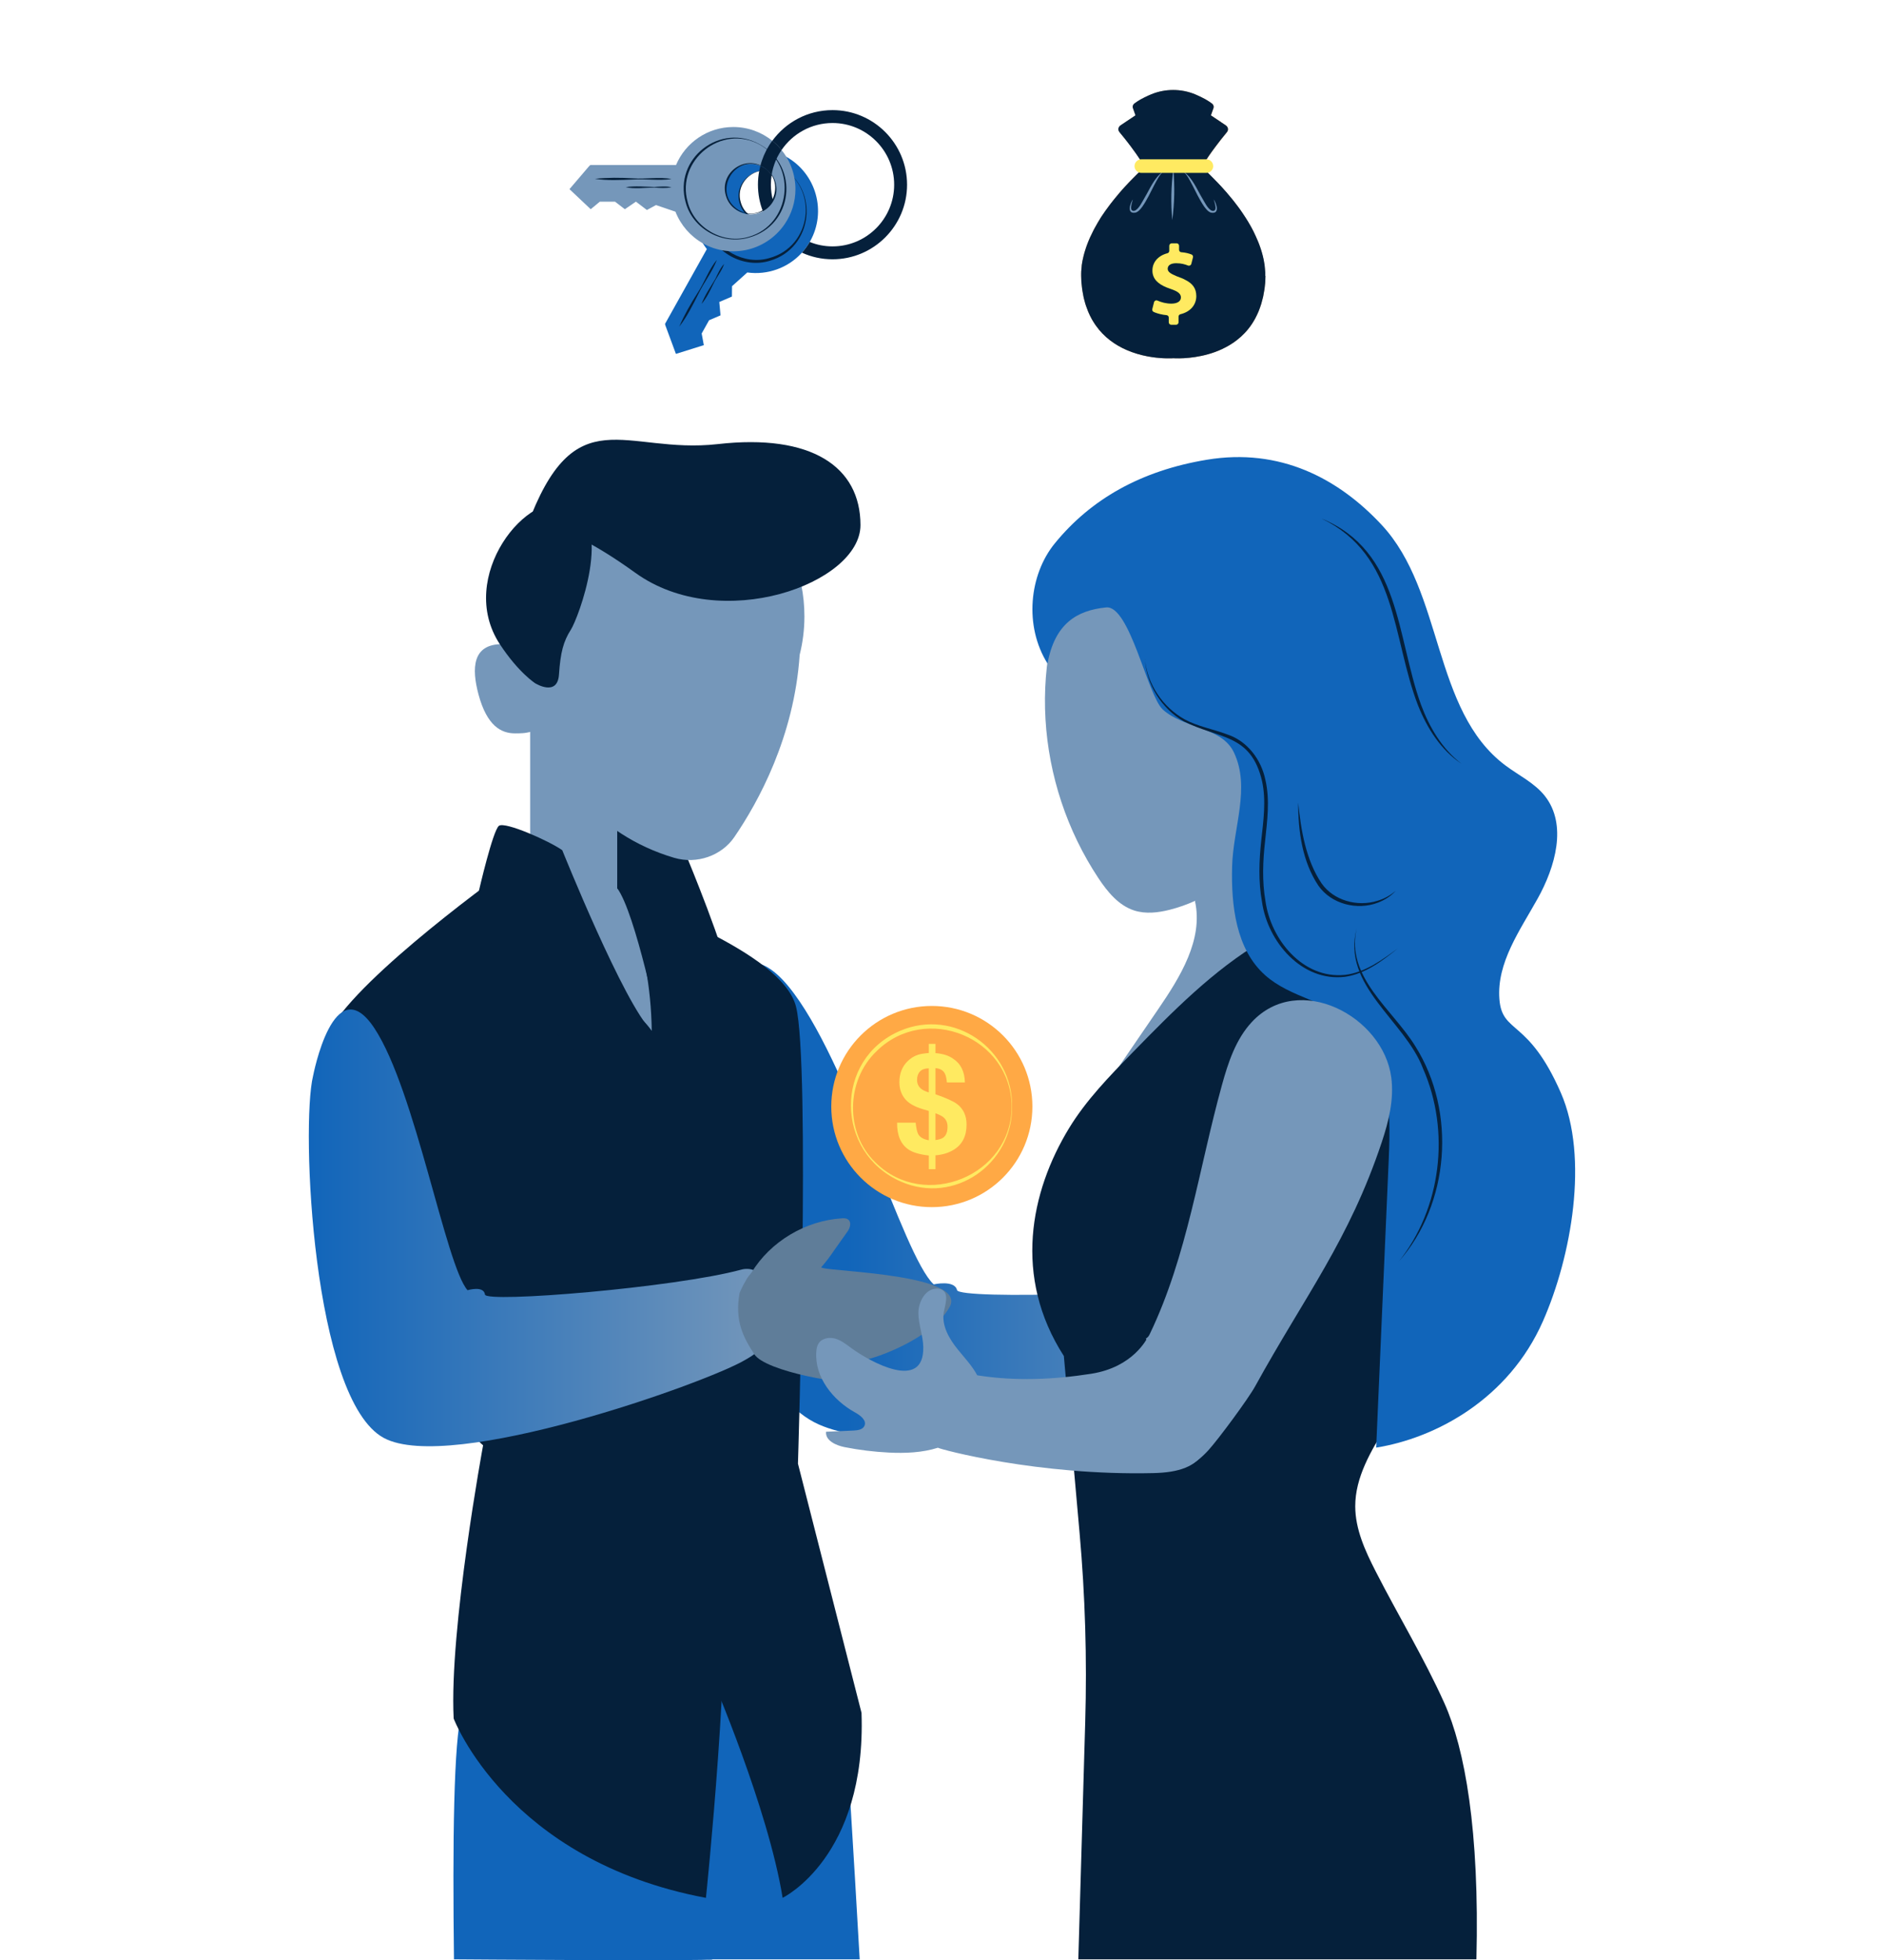 <?xml version="1.0" encoding="UTF-8"?>
<svg id="Layer_1" data-name="Layer 1" xmlns="http://www.w3.org/2000/svg" xmlns:xlink="http://www.w3.org/1999/xlink" viewBox="0 0 480.73 500">
  <defs>
    <style>
      .cls-1 {
        fill: #c2996b;
      }

      .cls-2 {
        fill: url(#linear-gradient-2);
      }

      .cls-3 {
        fill: #05203b;
      }

      .cls-4 {
        fill: #ffea61;
      }

      .cls-5 {
        fill: #004f27;
      }

      .cls-6 {
        fill: #7597ba;
      }

      .cls-7 {
        fill: #a8835d;
      }

      .cls-8 {
        fill: #1165ba;
      }

      .cls-9 {
        fill: url(#linear-gradient);
      }

      .cls-10 {
        fill: #ffa945;
      }

      .cls-11 {
        fill: #5f7d99;
      }
    </style>
    <linearGradient id="linear-gradient" x1="179.2" y1="306.18" x2="327.22" y2="306.18" gradientUnits="userSpaceOnUse">
      <stop offset=".25" stop-color="#1165ba"/>
      <stop offset="1" stop-color="#7597ba"/>
    </linearGradient>
    <linearGradient id="linear-gradient-2" x1="78.81" y1="313.21" x2="196.81" y2="313.21" gradientUnits="userSpaceOnUse">
      <stop offset="0" stop-color="#1165ba"/>
      <stop offset="1" stop-color="#7597ba"/>
    </linearGradient>
  </defs>
  <g>
    <g>
      <path class="cls-8" d="M200.64,39.99s-.01-.01-.02-.01c-.57-.32-1.15-.6-1.74-.83-1.06-.45-2.15-.76-3.25-.94-.2-.04-.4-.07-.59-.1-6.26-.86-12.71,2.11-15.99,7.96-1.84,3.3-2.39,6.99-1.78,10.45,.33,1.96,1.04,3.85,2.08,5.56,.31,.5,.65,.99,1.01,1.46l-10.67,19.08,.09,.38,2.69,7.27,7.12-2.23-.55-2.97,1.89-3.38,2.92-1.25-.31-3.41,3.22-1.38,.03-2.65,3.89-3.5c5.14,.71,10.4-1.13,13.94-5.05,.75-.82,1.42-1.73,1.99-2.73,.03-.05,.07-.11,.1-.16,4.28-7.63,1.55-17.28-6.07-21.57Zm-3.6,3.82c.39,.13,.78,.3,1.15,.5,.57,.32,1.06,.7,1.5,1.15,1.91,1.99,2.39,5.08,.97,7.61-.46,.82-1.07,1.5-1.79,2.03-.43,.33-.9,.59-1.39,.79-.54,.22-1.11,.36-1.69,.43-1.29,.15-2.65-.09-3.88-.78-.46-.26-.88-.56-1.24-.91-2.13-1.97-2.71-5.2-1.23-7.84,.94-1.69,2.53-2.79,4.29-3.16,.72-.15,1.47-.19,2.22-.08,.37,.04,.73,.13,1.1,.25Z"/>
      <path class="cls-3" d="M199.17,42.56c10.05,5.57,8.36,20.71-2.7,23.95-6.79,2.13-14.59-2.23-16.31-9.13-3.02-11.12,9.01-20.47,19.01-14.82h0Zm0,0c-9.9-5.49-21.51,3.8-18.33,14.63,1.74,6.46,9.02,10.54,15.44,8.65,10.9-2.94,12.74-17.71,2.89-23.27h0Z"/>
      <path class="cls-3" d="M198.19,44.31c5,2.68,4.15,10.45-1.34,11.98-3.39,1.06-7.29-1.11-8.16-4.56-1.57-5.47,4.6-10.28,9.5-7.42h0Zm0,0c-4.85-2.79-10.82,2-9.16,7.32,1.45,5.26,8.88,6.16,11.55,1.39,1.79-2.93,.64-7.08-2.39-8.71h0Z"/>
      <path class="cls-3" d="M182.92,66.29c-1.18,3.08-3.25,5.65-4.67,8.59-1.45,2.88-2.98,5.97-4.93,8.44,1.3-3.01,2.91-5.84,4.67-8.59,1.8-2.69,2.86-6.04,4.93-8.44h0Z"/>
      <path class="cls-3" d="M184.77,67.33c-.63,1.89-1.96,3.37-2.78,5.16-.84,1.73-1.75,3.62-2.98,5.04,.86-2.31,2.29-4.31,3.53-6.41,.62-1.29,1.26-2.78,2.22-3.79h0Z"/>
    </g>
    <g>
      <path class="cls-6" d="M202.72,45.49c-.35-1.99-1.07-3.85-2.08-5.51-.37-.6-.78-1.17-1.22-1.71-.7-.87-1.49-1.66-2.36-2.36-2.72-2.19-6.18-3.51-9.95-3.51-6.57,0-12.21,3.99-14.61,9.69h-21.85l-.3,.26-5.04,5.9,5.42,5.12,2.33-1.93h3.87l2.51,1.93,2.83-1.93,2.79,2.13,2.33-1.26,4.96,1.69c1.34,3.43,3.83,6.29,7,8.07,1.71,.97,3.62,1.62,5.66,1.89,.69,.1,1.39,.14,2.11,.14,4.29,0,8.17-1.7,11.02-4.46,.8-.77,1.51-1.62,2.13-2.54,1.7-2.52,2.7-5.57,2.7-8.84,0-.94-.09-1.86-.24-2.76Zm-4.76,3.32c0,.09-.01,.16-.02,.24-.01,.16-.04,.32-.08,.48-.02,.11-.04,.22-.08,.32-.04,.22-.11,.43-.2,.64-.01,.04-.02,.09-.04,.13-.04,.1-.09,.2-.13,.3-.04,.11-.1,.23-.16,.34h0c-.31,.58-.7,1.11-1.16,1.57-.13,.13-.27,.26-.42,.38-.31,.25-.65,.48-1.01,.68-.04,.02-.08,.04-.12,.07-.14,.08-.28,.14-.44,.21-.6,.26-1.26,.44-1.95,.49-.2,.02-.4,.03-.59,.03-.15,0-.31-.01-.46-.02-.13,0-.25-.02-.37-.04-.05,.01-.1,0-.14-.01-.16-.03-.33-.05-.49-.1-.19-.04-.36-.1-.55-.15-.99-.32-1.86-.88-2.56-1.6-.14-.13-.27-.27-.38-.42-.12-.14-.23-.29-.33-.44-.04-.04-.08-.1-.1-.15-.08-.1-.14-.21-.2-.32-.08-.13-.15-.26-.21-.39-.08-.15-.15-.32-.21-.48-.07-.16-.12-.34-.18-.52-.08-.26-.13-.54-.18-.81-.02-.12-.03-.25-.04-.37-.02-.2-.03-.39-.03-.6,0-3.55,2.87-6.43,6.43-6.43,.44,0,.88,.04,1.29,.13,.41,.09,.79,.21,1.16,.36,.18,.07,.36,.15,.53,.24,.12,.05,.24,.13,.36,.21,.23,.13,.44,.27,.65,.44,.11,.09,.21,.18,.31,.26,.04,.03,.09,.08,.12,.11,.15,.14,.3,.29,.43,.45,.18,.2,.34,.41,.48,.61,.02,.04,.05,.08,.08,.12,.09,.13,.16,.26,.24,.39,.01,.02,.02,.04,.03,.07,.07,.12,.13,.25,.19,.38,.06,.12,.1,.23,.14,.34,.09,.22,.15,.44,.21,.66,.03,.1,.05,.21,.08,.31,.01,.03,.02,.08,.02,.12,.03,.13,.05,.26,.07,.39,.01,.1,.02,.19,.03,.29,.01,.18,.02,.35,.02,.54s-.01,.37-.03,.56Z"/>
      <path class="cls-3" d="M171.35,45.67c-3.26,.48-6.52-.08-9.78,.12-3.22,.14-6.66,.31-9.78-.18,3.26-.34,6.52-.32,9.78-.12,3.22,.25,6.66-.45,9.78,.18h0Z"/>
      <path class="cls-3" d="M171.35,47.79c-1.47,.24-2.93,.17-4.39,.05-2.41,.02-4.99,.41-7.32-.09,2.44-.38,4.88-.11,7.32-.05,1.43-.09,3.04-.26,4.39,.09h0Z"/>
      <path class="cls-3" d="M193.91,36.86c10.18,5.66,8.51,20.62-2.78,23.73-6.67,2-14.34-2.13-16.15-8.91-3.21-11.25,8.81-20.57,18.93-14.82h0Zm-.03,.05c-9.74-5.42-21.42,3.97-18.41,14.63,1.65,6.58,9.07,10.89,15.61,8.87,10.65-3.04,12.51-18.07,2.8-23.5h0Z"/>
      <path class="cls-3" d="M194.7,42.51c3.06,1.6,4.44,5.79,2.6,8.81-2.8,4.91-10.56,4.06-12.08-1.42-1.67-5.61,4.47-10.33,9.48-7.39h0Zm-.02,.04c-7.31-3.66-13.15,6.7-6.19,11.05,7.34,3.99,13.14-6.82,6.19-11.05h0Z"/>
    </g>
    <path class="cls-3" d="M195.55,43.21c.11,.09,.21,.18,.31,.26,.04,.03,.09,.08,.12,.11,.15,.14,.3,.29,.43,.45,.18,.2,.34,.41,.48,.61,.04-.29,.1-.56,.15-.84,.14-.68,.34-1.35,.57-1.99,.08-.23,.16-.44,.25-.66,.28-.7,.63-1.37,1.01-2.02,.18-.3,.35-.59,.55-.87-.7-.87-1.49-1.66-2.36-2.36-.54,.72-1.01,1.48-1.44,2.28-.04,.09-.1,.18-.14,.27-.42,.81-.78,1.66-1.07,2.53-.15,.43-.28,.87-.39,1.32,.18,.07,.36,.15,.53,.24,.12,.05,.24,.13,.36,.21,.23,.13,.44,.27,.65,.44Z"/>
    <path class="cls-3" d="M231.45,47.12c0,10.49-8.53,19.02-19.02,19.02-2.79,0-5.43-.6-7.81-1.69,.75-.82,1.42-1.73,1.99-2.73,1.8,.73,3.77,1.13,5.82,1.13,8.68,0,15.73-7.05,15.73-15.73s-7.05-15.74-15.73-15.74c-5.4,0-10.17,2.73-13.01,6.9-.7-.87-1.49-1.66-2.36-2.36,3.46-4.75,9.06-7.83,15.37-7.83,10.49,0,19.02,8.53,19.02,19.03Z"/>
    <path class="cls-3" d="M197.25,51.26h0c-.31,.58-.7,1.11-1.16,1.57-.13,.13-.27,.25-.42,.38-.31,.25-.65,.48-1.01,.68-.82-2.11-1.26-4.39-1.26-6.78,0-1.2,.11-2.36,.33-3.49,.08-.44,.18-.88,.29-1.31,.18,.07,.36,.15,.53,.24,.12,.05,.24,.13,.36,.21,.23,.13,.44,.27,.65,.44,.11,.09,.21,.18,.31,.26,.04,.03,.09,.08,.12,.11,.15,.14,.3,.29,.43,.45,.18,.2,.34,.41,.48,.61-.13,.8-.2,1.63-.2,2.47,0,1.44,.2,2.82,.56,4.15Z"/>
  </g>
  <g>
    <path class="cls-1" d="M322.9,70.36h0c0,.43-.01,.85-.04,1.28,0,.07,0,.13-.01,.2,0,.05,0,.1-.01,.15,0,.09-.01,.18-.02,.27-.04,.43-.08,.86-.14,1.27-.01,.12-.03,.23-.05,.34-.01,.08-.02,.16-.04,.23,0,0,0,0,0,0-.07,.46-.15,.92-.24,1.35-.02,.08-.03,.17-.05,.25-.02,.1-.04,.19-.07,.28h0c-.11,.49-.24,.96-.37,1.42-.02,.05-.03,.11-.05,.16-.02,.08-.05,.15-.07,.22-.17,.54-.36,1.05-.56,1.55v.02c-.04,.07-.06,.13-.09,.2t0,0c-.22,.52-.45,1.01-.7,1.48-.05,.09-.1,.18-.14,.27h0c-.27,.49-.55,.95-.84,1.39h0c-1.09,1.63-2.38,2.96-3.77,4.04-.91,.71-1.87,1.32-2.84,1.83-.34,.18-.68,.35-1.02,.51-1.14,.53-2.29,.94-3.41,1.26-4.82,1.38-8.98,1.05-8.98,1.05,0,0-.57,.05-1.53,.03h0c-.24,0-.51,0-.79-.02-2.28-.09-5.95-.52-9.6-2.11-2.88-1.25-5.74-3.22-7.91-6.32-.31-.45-.61-.92-.9-1.42h0c-.04-.07-.08-.14-.12-.22-.27-.49-.52-1-.75-1.53h0c-.04-.09-.08-.19-.12-.28-.01-.04-.03-.08-.05-.12-.19-.47-.37-.95-.54-1.46-.03-.1-.06-.19-.09-.29-.03-.08-.05-.17-.08-.25-.13-.43-.25-.88-.36-1.34-.02-.08-.04-.16-.05-.25-.03-.11-.05-.22-.07-.34-.09-.42-.16-.84-.23-1.28h0c-.02-.1-.03-.19-.04-.29-.02-.11-.03-.23-.05-.34-.05-.42-.1-.84-.14-1.27,0-.09-.02-.18-.02-.27,0-.07-.01-.13-.02-.2,0-.06,0-.12-.01-.19-.03-.41-.04-.83-.04-1.24h0c0-.09,0-.18,0-.27,0-.08,0-.17,0-.25,0-.04,0-.08,0-.13,0-.07,0-.14,.01-.22,0-.07,0-.13,0-.2,.02-.28,.04-.56,.07-.83,0,0,0,0,0,0,0-.08,.02-.16,.02-.24,0,0,0-.01,0-.02,0-.1,.02-.2,.03-.29,0-.02,0-.05,0-.07,0-.01,0-.03,0-.04l.04-.33c.05-.3,.1-.6,.15-.9,.02-.08,.03-.16,.05-.24,.02-.12,.05-.24,.08-.36,.04-.22,.1-.44,.15-.66,.04-.16,.08-.31,.12-.46,.01-.05,.03-.1,.04-.16,.02-.08,.05-.17,.07-.26,0-.02,.01-.04,.02-.05,0-.02,.02-.05,.02-.08,.02-.07,.04-.13,.06-.19,.03-.09,.05-.17,.08-.26,.05-.16,.1-.33,.16-.5,.04-.13,.08-.26,.13-.39,.02-.06,.04-.11,.06-.17,.04-.12,.08-.24,.13-.36,.01-.04,.03-.07,.04-.11,.2-.54,.42-1.07,.65-1.59,0,0,0,0,0,0,.03-.07,.06-.14,.09-.21,0-.01,.01-.03,.02-.04,.26-.57,.53-1.13,.82-1.69h0c.06-.12,.12-.23,.18-.35,.09-.16,.17-.33,.27-.49,.17-.31,.34-.61,.52-.92,0,0,0-.02,.01-.03h0c.05-.09,.1-.17,.15-.25,.04-.07,.09-.15,.13-.22h0c.17-.28,.34-.56,.51-.84,0-.01,.02-.02,.02-.04,.05-.08,.11-.17,.16-.26h0c.03-.05,.06-.1,.1-.15,.04-.05,.07-.11,.11-.16,.06-.09,.13-.19,.19-.28,.25-.38,.51-.75,.77-1.12,.02-.04,.05-.07,.08-.11,.02-.03,.04-.06,.06-.08,0,0,.01-.01,.02-.02,.11-.15,.21-.29,.32-.44,.23-.32,.46-.63,.7-.95,.07-.1,.15-.2,.23-.29,.07-.09,.14-.18,.22-.28,.05-.07,.11-.15,.17-.22,.19-.24,.38-.48,.58-.72,.08-.1,.16-.2,.25-.3,0,0,0,0,0,0,.07-.08,.13-.16,.2-.24,.12-.14,.24-.29,.36-.43,.04-.05,.08-.09,.11-.14,.09-.11,.18-.21,.27-.32,.21-.24,.41-.48,.62-.71,.2-.23,.41-.46,.62-.69,.12-.14,.25-.27,.37-.4,.11-.13,.23-.25,.35-.37,.11-.13,.23-.25,.34-.37,.11-.12,.23-.24,.35-.36,.07-.08,.14-.15,.22-.23,.42-.43,.83-.85,1.24-1.25,.18-.18,.36-.36,.54-.53,.09-.09,.18-.17,.27-.26h0c.47-.45,.92-.88,1.37-1.29h0s.04-.04,.06-.06h0c.42-.39,.83-.75,1.22-1.1,.16-.14,.31-.27,.46-.4h0s.08-.07,.11-.1c.16-.14,.31-.27,.47-.4h0c.6-.51,1.17-.98,1.68-1.41,2.03-1.65,3.36-2.57,3.36-2.57,0,0,1.33,.93,3.35,2.57,.43,.35,.9,.74,1.4,1.16,.1,.08,.19,.17,.29,.25h0c.06,.06,.13,.11,.19,.17,.09,.08,.19,.16,.28,.24,.19,.16,.38,.33,.57,.5,.13,.11,.26,.23,.4,.35,.27,.24,.55,.49,.83,.75h0c.49,.45,.99,.92,1.5,1.41h0c.07,.07,.14,.13,.21,.2,.18,.17,.36,.35,.54,.53,.48,.48,.97,.97,1.46,1.48,.11,.12,.23,.24,.35,.36,.12,.12,.23,.24,.35,.37,.12,.12,.23,.25,.35,.37,.06,.07,.12,.13,.19,.2,.88,.96,1.77,1.98,2.62,3.03,.2,.25,.4,.49,.6,.74,.33,.42,.66,.84,.98,1.28,.11,.14,.21,.29,.32,.43,.11,.15,.21,.29,.32,.44,.21,.29,.41,.59,.61,.89,.1,.15,.2,.3,.3,.45,.18,.27,.36,.53,.53,.81,.02,.03,.04,.07,.06,.1,.1,.15,.19,.3,.29,.46,.1,.15,.19,.31,.28,.46,.19,.31,.36,.62,.54,.93,.09,.16,.17,.31,.26,.47,.08,.16,.17,.31,.25,.47,.09,.18,.19,.36,.28,.54,.04,.07,.08,.15,.11,.22,.04,.08,.08,.16,.11,.24,0,0,0,0,0,0,.12,.24,.24,.48,.34,.73h0c.18,.39,.35,.77,.51,1.16,.07,.16,.13,.33,.2,.49,.02,.05,.04,.1,.06,.15,0,.02,.02,.04,.02,.06,.03,.08,.07,.16,.1,.25,.04,.1,.07,.2,.11,.31,.04,.11,.08,.22,.12,.33,.05,.13,.09,.26,.13,.39,.02,.05,.03,.09,.05,.14,.04,.12,.08,.24,.11,.36,.01,.04,.03,.08,.04,.12h0s.02,.07,.03,.1c.02,.08,.04,.15,.07,.23,0,.03,.02,.05,.02,.08,.04,.16,.09,.31,.13,.47,.04,.16,.08,.31,.12,.46,.04,.15,.07,.3,.1,.45,.01,.05,.02,.11,.04,.16,.04,.19,.08,.37,.11,.55,.06,.33,.12,.66,.17,1l.04,.32h0s0,.08,.01,.12c0,.07,.02,.14,.02,.22,0,.03,0,.07,.01,.1,0,.06,.01,.12,.02,.18,.04,.3,.06,.6,.07,.9,0,.07,.01,.13,.01,.2,0,.06,0,.11,0,.17,0,.06,0,.11,0,.17,0,.07,0,.13,0,.19,0,.09,0,.18,0,.27Z"/>
    <path class="cls-1" d="M296.84,41.8l-2.77,1.54-1.35,.75c-.88-2.74-5.2-8.15-7.03-10.38-.45-.55-.33-1.32,.29-1.73l1.12-.75,5.32-3.55,4.41,14.12Z"/>
    <path class="cls-7" d="M296.84,41.8l-2.77,1.54c-1.48-4.17-6.97-12.11-6.97-12.11l5.32-3.55,4.41,14.12Z"/>
    <path class="cls-1" d="M313.09,33.72c-.29,.35-.64,.79-1.03,1.28-.07,.09-.14,.18-.22,.27-.16,.2-.33,.41-.49,.63-.27,.34-.55,.71-.83,1.08-.13,.17-.27,.35-.4,.53-.21,.28-.42,.56-.63,.85-.09,.12-.18,.25-.27,.37-.18,.25-.35,.49-.52,.74h0c-.16,.23-.31,.46-.46,.68-.01,.02-.03,.04-.04,.06-.08,.12-.16,.24-.24,.37-.01,.01-.02,.03-.03,.04,0,.01-.02,.03-.02,.04-.06,.09-.12,.19-.18,.28-.14,.21-.27,.42-.39,.62-.11,.19-.22,.37-.32,.55-.01,.02-.02,.03-.03,.05-.1,.17-.19,.33-.27,.49,0,0,0,0,0,.01-.28,.53-.5,1.02-.64,1.45l-.51-.28-.85-.47-.52-.29-.62-.34-1.63-.91,.2-.66,.16-.5,.44-1.41,2.51-8.02,1.11-3.54,2.64,1.76h0l2.68,1.79h0l1.12,.75c.61,.41,.74,1.18,.29,1.73Z"/>
    <path class="cls-7" d="M311.68,31.24s-3.6,5.21-5.76,9.41c-.14,.27-.27,.53-.39,.79-.02,.04-.04,.08-.06,.12-.31,.64-.57,1.25-.76,1.8l-.52-.29-.62-.34-1.63-.91,.2-.66,.16-.5,.44-1.41,2.51-8.02,1.11-3.54,2.64,1.76h0l2.68,1.79Z"/>
    <path class="cls-1" d="M309.65,27.61l-.65,1.84h0s-3.96,11.2-3.96,11.2l-.11,.31-.03,.09-.71,2.01-.04,.12-.75-.46-1.46-.91-.44-.28-.27-.38-.36-.5-1.49-2.1-1.49,2.1-.35,.5-.27,.38-.44,.28-1.46,.91-.75,.46-.04-.12-.12-.34-.55-1.57-.03-.1-.14-.4-3.96-11.2h0s-.65-1.84-.65-1.84c-.13-.35-.05-.73,.19-1.02,.03-.03,.06-.06,.09-.09,.03-.03,.07-.06,.1-.08,.48-.36,.99-.69,1.53-1.01,.09-.05,.18-.1,.27-.15,.27-.15,.55-.3,.83-.43,.56-.28,1.12-.53,1.68-.76,3.53-1.46,7.61-1.46,11.15,0,.18,.08,.37,.16,.55,.24,.37,.17,.75,.34,1.13,.53,.28,.14,.55,.28,.83,.43,.09,.05,.18,.1,.27,.15,.54,.31,1.05,.65,1.52,1.01,.04,.03,.07,.05,.1,.08,.07,.06,.12,.13,.17,.19,.18,.27,.23,.6,.12,.92Z"/>
    <path class="cls-3" d="M322.9,70.36h0c0,.43-.01,.85-.04,1.28,0,.07,0,.13-.01,.2,0,.05,0,.1-.01,.15,0,.09-.01,.18-.02,.27-.04,.43-.08,.86-.14,1.27-.01,.12-.03,.23-.05,.34-.01,.08-.02,.16-.04,.23,0,0,0,0,0,0-.07,.46-.15,.92-.24,1.35-.02,.08-.03,.17-.05,.25-.02,.1-.04,.19-.07,.28h0c-.11,.49-.24,.96-.37,1.42-.02,.05-.03,.11-.05,.16-.02,.08-.05,.15-.07,.22-.17,.54-.36,1.05-.56,1.55v.02c-.04,.07-.06,.13-.09,.2t0,0c-.22,.52-.45,1.01-.7,1.48-.05,.09-.1,.18-.14,.27h0c-.27,.49-.55,.95-.84,1.39h0c-1.09,1.63-2.38,2.96-3.77,4.04-.91,.71-1.87,1.32-2.84,1.83-.34,.18-.68,.35-1.02,.51-1.14,.53-2.29,.94-3.41,1.26-4.82,1.38-8.98,1.05-8.98,1.05,0,0-.57,.05-1.53,.03h0c-.24,0-.51,0-.79-.02-2.28-.09-5.95-.52-9.6-2.11-2.88-1.25-5.74-3.22-7.91-6.32-.31-.45-.61-.92-.9-1.42h0c-.04-.07-.08-.14-.12-.22-.27-.49-.52-1-.75-1.53h0c-.04-.09-.08-.19-.12-.28-.01-.04-.03-.08-.05-.12-.19-.47-.37-.95-.54-1.46-.03-.1-.06-.19-.09-.29-.03-.08-.05-.17-.08-.25-.13-.43-.25-.88-.36-1.34-.02-.08-.04-.16-.05-.25-.03-.11-.05-.22-.07-.34-.09-.42-.16-.84-.23-1.28h0c-.02-.1-.03-.19-.04-.29-.02-.11-.03-.23-.05-.34-.05-.42-.1-.84-.14-1.27,0-.09-.02-.18-.02-.27,0-.07-.01-.13-.02-.2,0-.06,0-.12-.01-.19-.03-.41-.04-.83-.04-1.24h0c0-.09,0-.18,0-.27,0-.08,0-.17,0-.25,0-.04,0-.08,0-.13,0-.07,0-.14,.01-.22,0-.07,0-.13,0-.2,.02-.28,.04-.56,.07-.83,0,0,0,0,0,0,0-.08,.02-.16,.02-.24,0,0,0-.01,0-.02,0-.1,.02-.2,.03-.29,0-.02,0-.05,0-.07,0-.01,0-.03,0-.04l.04-.33c.05-.3,.1-.6,.15-.9,.02-.08,.03-.16,.05-.24,.02-.12,.05-.24,.08-.36,.04-.22,.1-.44,.15-.66,.04-.16,.08-.31,.12-.46,.01-.05,.03-.1,.04-.16,.02-.08,.05-.17,.07-.26,0-.02,.01-.04,.02-.05,0-.02,.02-.05,.02-.08,.02-.07,.04-.13,.06-.19,.03-.09,.05-.17,.08-.26,.05-.16,.1-.33,.16-.5,.04-.13,.08-.26,.13-.39,.02-.06,.04-.11,.06-.17,.04-.12,.08-.24,.13-.36,.01-.04,.03-.07,.04-.11,.2-.54,.42-1.07,.65-1.59,0,0,0,0,0,0,.03-.07,.06-.14,.09-.21,0-.01,.01-.03,.02-.04,.26-.57,.53-1.13,.82-1.69h0c.06-.12,.12-.23,.18-.35,.09-.16,.17-.33,.27-.49,.17-.31,.34-.61,.52-.92,0,0,0-.02,.01-.03h0c.05-.09,.1-.17,.15-.25,.04-.07,.09-.15,.13-.22h0c.17-.28,.34-.56,.51-.84,0-.01,.02-.02,.02-.04,.05-.08,.11-.17,.16-.26h0c.03-.05,.06-.1,.1-.15,.04-.05,.07-.11,.11-.16,.06-.09,.13-.19,.19-.28,.25-.38,.51-.75,.77-1.12,.02-.04,.05-.07,.08-.11,.02-.03,.04-.06,.06-.08,0,0,.01-.01,.02-.02,.11-.15,.21-.29,.32-.44,.23-.32,.46-.63,.7-.95,.07-.1,.15-.2,.23-.29,.07-.09,.14-.18,.22-.28,.05-.07,.11-.15,.17-.22,.19-.24,.38-.48,.58-.72,.08-.1,.16-.2,.25-.3,0,0,0,0,0,0,.07-.08,.13-.16,.2-.24,.12-.14,.24-.29,.36-.43,.04-.05,.08-.09,.11-.14,.09-.11,.18-.21,.27-.32,.21-.24,.41-.48,.62-.71,.2-.23,.41-.46,.62-.69,.12-.14,.25-.27,.37-.4,.11-.13,.23-.25,.35-.37,.11-.13,.23-.25,.34-.37,.11-.12,.23-.24,.35-.36,.07-.08,.14-.15,.22-.23,.42-.43,.83-.85,1.24-1.25,.18-.18,.36-.36,.54-.53,.09-.09,.18-.17,.27-.26h0c.47-.45,.92-.88,1.37-1.29h0s.04-.04,.06-.06c-.03-.06-.07-.12-.1-.19-.02-.05-.05-.1-.08-.15-.06-.11-.13-.22-.19-.34-.08-.13-.16-.27-.25-.41-.08-.14-.17-.28-.26-.42h0s0,0,0,0c-.05-.08-.1-.16-.14-.23-.05-.08-.1-.16-.15-.24,0,0,0,0,0,0h0s-.05-.09-.08-.13c-.07-.11-.15-.23-.23-.34-.12-.18-.25-.37-.38-.56-.06-.09-.13-.19-.19-.28-.05-.08-.11-.16-.17-.24-.84-1.2-1.75-2.39-2.55-3.41-.12-.15-.24-.3-.36-.45-.14-.18-.28-.35-.41-.51-.07-.08-.13-.16-.19-.23-.24-.3-.46-.57-.66-.81-.46-.55-.33-1.32,.29-1.73l1.12-.75,2.68-1.79h0s0,0,0,0l-.65-1.84c-.13-.35-.05-.73,.19-1.02,.03-.03,.06-.06,.09-.09,.03-.03,.07-.06,.1-.09,.48-.36,.99-.69,1.53-1,.09-.05,.18-.1,.27-.15,.27-.15,.55-.3,.83-.43,.56-.28,1.12-.53,1.68-.76,3.53-1.46,7.61-1.46,11.15,0,.18,.08,.37,.16,.55,.24,.37,.17,.75,.34,1.13,.53,.28,.14,.55,.28,.83,.43,.09,.05,.18,.1,.27,.15,.54,.31,1.05,.64,1.53,1,.04,.03,.07,.05,.1,.09,.07,.06,.12,.12,.17,.19,.18,.27,.23,.6,.12,.92l-.65,1.84h0s0,0,0,0l2.68,1.79h0l1.12,.75c.61,.41,.74,1.18,.29,1.73-.29,.35-.64,.79-1.03,1.28-.07,.09-.14,.18-.22,.27-.05,.05-.09,.11-.14,.17-.12,.15-.24,.3-.36,.46-.27,.34-.55,.71-.83,1.08-.13,.17-.27,.35-.4,.53-.21,.28-.42,.56-.63,.85-.09,.12-.18,.25-.27,.37-.18,.25-.35,.49-.52,.74h0c-.08,.13-.17,.25-.26,.37-.07,.1-.14,.21-.2,.31-.01,.02-.03,.04-.04,.06-.05,.08-.11,.16-.16,.24-.03,.04-.06,.08-.08,.13-.01,.01-.02,.03-.03,.04,0,.01-.02,.03-.03,.04,0,0,0,0,0,0-.06,.09-.12,.19-.17,.28-.14,.21-.27,.42-.39,.62-.11,.19-.22,.37-.32,.55-.01,.02-.02,.03-.03,.05-.1,.17-.19,.33-.27,.49,0,0,0,0,0,.01,.49,.45,.99,.92,1.5,1.41h0c.07,.07,.14,.13,.21,.2,.18,.17,.36,.35,.54,.53,.48,.48,.97,.97,1.46,1.48,.11,.12,.23,.24,.35,.36,.12,.12,.23,.24,.35,.37,.12,.12,.23,.25,.35,.37,.06,.07,.12,.13,.19,.2,.88,.96,1.77,1.98,2.62,3.03,.2,.25,.4,.49,.6,.74,.33,.42,.66,.84,.98,1.28,.11,.14,.21,.29,.32,.43,.11,.15,.21,.29,.32,.44,.21,.29,.41,.59,.61,.89,.1,.15,.2,.3,.3,.45,.18,.27,.36,.53,.53,.81,.02,.03,.04,.07,.06,.1,.1,.15,.19,.3,.29,.46,.1,.15,.19,.31,.28,.46,.19,.31,.36,.62,.54,.93,.09,.16,.17,.31,.26,.47,.08,.16,.17,.31,.25,.47,.09,.18,.19,.36,.28,.54,.04,.07,.08,.15,.11,.22,.04,.08,.08,.16,.11,.24,0,0,0,0,0,0,.12,.24,.24,.48,.34,.73h0c.18,.39,.35,.77,.51,1.16,.07,.16,.13,.33,.2,.49,.02,.05,.04,.1,.06,.15,0,.02,.02,.04,.02,.06,.03,.08,.07,.16,.1,.25,.04,.1,.07,.2,.11,.31,.04,.11,.08,.22,.12,.33,.05,.13,.09,.26,.13,.39,.02,.05,.03,.09,.05,.14,.04,.12,.08,.24,.11,.36,.01,.04,.03,.08,.04,.12h0s.02,.07,.03,.1c.02,.08,.04,.15,.07,.23,0,.03,.02,.05,.02,.08,.04,.16,.09,.31,.13,.47,.04,.16,.08,.31,.12,.46,.04,.15,.07,.3,.1,.45,.01,.05,.02,.11,.04,.16,.04,.19,.08,.37,.11,.55,.06,.33,.12,.66,.17,1l.04,.32h0s0,.08,.01,.12c0,.07,.02,.14,.02,.22,0,.03,0,.07,.01,.1,0,.06,.01,.12,.02,.18,.04,.3,.06,.6,.07,.9,0,.07,.01,.13,.01,.2,0,.06,0,.11,0,.17,0,.06,0,.11,0,.17,0,.07,0,.13,0,.19,0,.09,0,.18,0,.27Z"/>
    <path class="cls-6" d="M289.07,50.89c-.26,.85-1.13,3.33,.56,2.83,1.07-.62,1.72-2.07,2.36-3.15,1.42-2.35,2.49-5.22,4.84-6.84-1.03,.96-1.63,2.23-2.29,3.45-.96,1.86-1.85,3.8-3.06,5.54-.44,.56-.86,1.2-1.68,1.5-2.35,.48-1.49-2.24-.74-3.34h0Z"/>
    <path class="cls-6" d="M309.71,50.89c.74,1.1,1.61,3.82-.74,3.34-.82-.3-1.23-.95-1.68-1.5-1.21-1.74-2.09-3.68-3.06-5.54-.65-1.22-1.26-2.5-2.29-3.45,2.35,1.62,3.42,4.48,4.84,6.84,.65,1.07,1.29,2.53,2.36,3.15,1.7,.51,.82-1.98,.56-2.83h0Z"/>
    <path class="cls-6" d="M299.39,43.17c.4,4.33,.31,8.67-.27,12.98-.4-4.33-.3-8.67,.27-12.98h0Z"/>
    <path class="cls-4" d="M309.57,42.37c0,.48-.19,.91-.51,1.22-.23,.23-.53,.4-.86,.47-.12,.02-.24,.04-.36,.04h-16.63c-.2,0-.39-.03-.56-.1h0c-.67-.24-1.16-.88-1.16-1.63,0-.48,.19-.91,.51-1.22,.24-.24,.56-.42,.91-.48,0,0,0,0,0,0,.1-.02,.2-.03,.3-.03h16.63s.04,0,.05,0c0,0,0,0,0,0,.92,.03,1.67,.79,1.67,1.72Z"/>
    <path class="cls-5" d="M302.18,71.24c-.36-.17-.75-.33-1.18-.48-.32-.12-.61-.23-.87-.34-1.53-.64-2.18-1.13-2.18-1.85s.54-1.43,2.19-1.43c1.33,0,2.31,.31,3,.59,.35,.14,.75-.06,.84-.43l.42-1.65c.06-.24-.03-.49-.21-.64-.05-.04-.11-.08-.17-.1-.65-.25-1.46-.47-2.5-.56-.03,0-.06,0-.09,0-.33-.03-.58-.3-.58-.63v-1.02c0-.16-.06-.3-.15-.41-.11-.14-.29-.22-.48-.22h-1.23c-.35,0-.63,.28-.63,.63v1.29c0,.29-.2,.54-.47,.61-2.43,.64-3.83,2.32-3.83,4.42s1.42,3.4,3.59,4.29c0,0,0,0,0,0,.31,.13,.64,.25,.98,.36,.5,.17,.93,.34,1.29,.51,.97,.47,1.41,.99,1.41,1.7,0,1.02-.99,1.58-2.44,1.58-1.33,0-2.56-.34-3.55-.78-.36-.16-.77,.04-.87,.42l-.44,1.74c-.08,.3,.07,.6,.35,.73,.13,.06,.28,.12,.43,.18,.8,.3,1.8,.54,2.85,.64,.17,.01,.32,.1,.42,.21,.1,.11,.15,.25,.15,.41v1.2c0,.35,.28,.63,.63,.63h1.23c.35,0,.63-.28,.63-.63v-1.45c0-.29,.2-.54,.49-.61,2.62-.63,4.04-2.47,4.04-4.6,0-1.97-.9-3.27-3.06-4.28Z"/>
    <path class="cls-4" d="M302.18,71.24c-.36-.17-.75-.33-1.18-.48-.32-.12-.61-.23-.87-.34-1.53-.64-2.18-1.13-2.18-1.85s.54-1.43,2.19-1.43c1.33,0,2.31,.31,3,.59,.35,.14,.75-.06,.84-.43l.42-1.65c.06-.24-.03-.49-.21-.64-.05-.04-.11-.08-.17-.1-.65-.25-1.46-.47-2.5-.56-.03,0-.06,0-.09,0-.33-.03-.58-.3-.58-.63v-1.02c0-.16-.06-.3-.15-.41-.11-.14-.29-.22-.48-.22h-1.23c-.35,0-.63,.28-.63,.63v1.29c0,.29-.2,.54-.47,.61-2.43,.64-3.83,2.32-3.83,4.42s1.42,3.4,3.59,4.29c0,0,0,0,0,0,.31,.13,.64,.25,.98,.36,.5,.17,.93,.34,1.29,.51,.97,.47,1.41,.99,1.41,1.7,0,1.02-.99,1.58-2.44,1.58-1.33,0-2.56-.34-3.55-.78-.36-.16-.77,.04-.87,.42l-.44,1.74c-.08,.3,.07,.6,.35,.73,.13,.06,.28,.12,.43,.18,.8,.3,1.8,.54,2.85,.64,.17,.01,.32,.1,.42,.21,.1,.11,.15,.25,.15,.41v1.2c0,.35,.28,.63,.63,.63h1.23c.35,0,.63-.28,.63-.63v-1.45c0-.29,.2-.54,.49-.61,2.62-.63,4.04-2.47,4.04-4.6,0-1.97-.9-3.27-3.06-4.28Z"/>
  </g>
  <g>
    <path class="cls-8" d="M219.36,499.79h-37.57c-.27,.5-23.88-3.16-24.1-3.9-.13-.44-.17-.89-.11-1.36,.81-5.64,6.69-44.1,20.73-61,6.17-7.44,13.92-10.71,23.53-5.15,4.11,2.37,8.55,6.36,13.36,12.33,.41,.52,.65,1.15,.69,1.81,.33,5.07,1.85,28.61,3.47,57.27Z"/>
    <path class="cls-8" d="M208.99,465.36c-2.15,1.67-16.78,14.14-27.2,34.43-.27,.5-65.95,0-65.95,0-.37-29.74-.1-55.93,2.02-63.16,1.04-3.52,4.08-7.26,8.44-10.84,18.85-15.49,62.19-27.8,72.23-5.41,1.24,2.77,2.34,5.44,3.31,8,8.69,22.88,7.15,36.98,7.15,36.98Z"/>
    <path class="cls-6" d="M149.76,220.75l-17.13,15.83s15.6,26.76,17.13,27.75,22.7,13.65,22.7,13.65c0,0,4.03-17.69,4.18-18.9s-9.19-25.37-9.19-25.37l-5.15-5.34-12.53-7.62Z"/>
    <path class="cls-6" d="M157.49,186.26v40.3c0,6.11-4.99,11.11-11.1,11.11s-11.11-5-11.11-11.11v-40.3c0-6.11,5-11.1,11.11-11.1,3.05,0,5.82,1.24,7.84,3.25,2.01,2.02,3.25,4.8,3.25,7.84Z"/>
    <path class="cls-3" d="M132.37,219.7c-10.29,7.38-44.51,32.62-49.3,45.32,0,0,23.98,72.62,37.89,90.77,0,0-4.67,7.03,2.31,12.88,0,0-8.66,46.86-7.51,69.69,0,0,13.66,36.24,64.37,45.75,0,0,6.79-64.95,4.31-91.59s-12.98-121.34-18.16-129.55c-4.88-7.73-31.87-23.41-31.41-41.89,.03-1.33-1.43-2.15-2.51-1.37Z"/>
    <path class="cls-9" d="M180.22,263.02s5.71-29.94,20.97-11.41c15.26,18.53,29.1,68.61,37.06,76.01,0,0,5.35-1.21,5.95,1.46,.57,2.48,56.35,1.02,75.42-3,2.53-.53,4.3-.8,5.77,1.33,2.62,3.79,2.69,9.8-1.51,17.78-.84,1.6-7.65,6.83-9.4,7.3-15.03,4.07-81.22,21.68-105.55,10.86-26.93-11.97-32.37-86.29-28.71-100.33Z"/>
    <path class="cls-3" d="M157.49,226.56c5.01,4.07,41.91,15.89,45.61,30.16,3.7,14.27,.51,116.63,.51,116.63l16.22,63.57c1.27,36.86-20.13,47.18-20.13,47.18-3.74-23.01-18.09-56.2-18.09-56.2-.25-37.39-15.31-164.94-15.31-164.94-.29-23.25-8.8-38.59-8.8-38.59"/>
    <path class="cls-3" d="M122.21,227.19s3.55-15.38,5.1-16.54c1.54-1.15,12.82,3.86,16.16,6.22,0,0,15.78,39.29,22.83,46.09,0,0-6.4,14.36-18.08,6.03-11.67-8.33-28.03-30.26-26-41.8Z"/>
    <path class="cls-3" d="M157.49,211.42s14.94,5.64,17.89,7.44c0,0,9.87,23.74,10.9,31.36,0,0-15.14,13.11-18.08,12.36,0,0-5.99-29.59-10.71-36.02v-15.14Z"/>
    <path class="cls-2" d="M79.88,274.48s5.31-27.87,15.66-12.19c10.45,15.83,18.18,60.49,23.76,66.82,0,0,4.14-1.26,4.45,1.11,.28,2.2,48.46-1.77,65.36-6.35,2.29-.62,4.53,.24,5.63,2.25,1.97,3.58,3.76,9.85-.78,17.63-.9,1.54-2.47,2.34-3.89,3.18-10.05,5.92-75.12,29-92.12,19.87-18.22-9.78-21.19-79.53-18.07-92.33Z"/>
    <path class="cls-6" d="M284.9,272.97c3.54-5.18,7.08-10.36,10.62-15.53,5.64-8.24,11.54-17.76,9.41-27.51l5.32-13.55,20.29-9.18,13.76,34.44-32.65,20.44-26.76,10.89Z"/>
    <path class="cls-3" d="M376.74,499.79h-101.59l1.76-60.58c.47-16.07-.01-32.16-1.44-48.18l-4.01-45.13c-13.01-20.23-8.55-41.89,1.3-58.08,4.38-7.19,10.31-13.28,16.19-19.3,10.22-10.46,20.6-21.05,33.18-28.5l41.26,20.58-9.65,103.15c-3.9,6.31-7.94,13.05-7.93,20.47,0,5.84,2.53,11.36,5.19,16.56,5.76,11.29,12.38,22.14,17.57,33.7,5.19,11.56,8.99,32.42,8.16,65.31Z"/>
    <path class="cls-6" d="M276.09,142.21c-14.38,25.21-11.86,57.61,4.19,81.8,2.31,3.48,5.15,6.96,9.13,8.24,2.93,.94,6.13,.56,9.12-.2,17.97-4.6,29.75-21.52,38.41-37.93"/>
    <path class="cls-8" d="M296.67,180.96c5.41,4.93,15.04,4.37,18.18,10.97,4.29,9.02-.2,19.14-.46,29.12-.26,9.98,.99,21.09,8.45,27.73,6.4,5.69,15.93,6.69,22.47,12.23,9.37,7.93,9.6,22.05,9.06,34.32-1.07,24.64-2.15,49.29-3.22,73.93,15.12-2.43,33.76-12.31,42.55-32.24,7.27-16.49,11.78-41.74,4.58-58.25-8.34-19.12-15.01-14.92-15.69-23.94-.7-9.26,5.24-17.5,9.76-25.61,4.52-8.11,7.6-18.86,1.86-26.16-2.66-3.38-6.72-5.28-10.15-7.86-18.63-14.02-15.62-44.25-31.51-61.31-11.05-11.86-25.93-19.71-44.6-16.62-16.84,2.79-29.61,10.07-38.79,21.32-6.56,8.02-7.88,21.08-1.87,30.67,1.85-10.15,7.44-13.57,14.97-14.32,6-.6,10.57,22.47,14.42,26.02Z"/>
    <path class="cls-6" d="M303.04,374.05c1.76-.8,3.51-2.16,5.32-4.15,2.5-2.74,10.12-13.03,11.91-16.28,12.75-23.14,23.95-37.22,32.31-62.28,1.77-5.31,3.15-10.91,2.43-16.46-2-15.6-23.59-27.1-35.6-14.17-4.09,4.4-6.03,10.33-7.63,16.12-5.88,21.25-8.82,43.53-18.37,63.4-.23,.48-.51,1-1.01,1.17"/>
    <path class="cls-11" d="M209.96,323.45c-.16-.04-.3-.11-.45-.16,1.3-1.44,2.45-3.03,3.54-4.64,1.11-1.56,2.22-3.13,3.33-4.69,.5-.82,.85-1.94,.24-2.69-.41-.47-1.11-.57-1.73-.5-9.35,.56-18.33,5.92-23.15,13.87-.46,.52-.89,1.08-1.26,1.7-1.22,2.01-1.78,3.54-1.78,3.54-1.27,7.07,.98,11.28,3.79,15.59,2.81,4.31,22.84,8,29.8,7.3,6.97-.69-3.72-5.8-1.5-5.97,2.22-.17,17.09-5.3,21.54-13.45,4.44-8.15-28.72-8.95-32.36-9.9Z"/>
    <path class="cls-6" d="M292.94,341.01c-.3,.42-3.69,7.71-14.5,9.41-9.63,1.51-19.47,1.92-29.09,.39-1.25-2.37-3.19-4.41-4.9-6.52-2.23-2.74-4.23-6.12-3.62-9.6,.35-1.98,1.33-4.51-.34-5.62-.4-.27-.89-.37-1.37-.38-2.93-.04-4.79,3.33-4.78,6.26,.02,2.93,1.2,5.75,1.25,8.68,.21,11.49-13.72,3.62-18.29,.3-1.3-.95-2.58-2-4.12-2.46-1.54-.46-3.46-.13-4.32,1.23-.39,.62-.52,1.37-.57,2.09-.48,6.47,4.23,12.39,9.91,15.51,1.35,.74,3.03,2.03,2.37,3.43-.45,.95-1.7,1.12-2.75,1.17-2.35,.1-4.69,.21-7.04,.31-.22,2.26,2.53,3.49,4.75,3.93,3.7,.73,7.45,1.19,11.21,1.38,4.22,.21,8.6,.04,12.58-1.23,.51,.38,25.5,7.16,54.95,6.47,6.55-.15,10.87-1.59,13.21-5.69"/>
    <path class="cls-3" d="M292.13,168.08c.61,6.44,4.55,12.31,10.16,15.42,3.42,1.86,7.25,2.45,10.89,3.85,5.15,1.7,8.67,6.46,9.72,11.65,1.18,5.18,.43,10.46-.09,15.55-.58,5.09-.79,10.26,.09,15.29,1.36,9.84,9.53,19.88,20.21,18.84,5.16-.57,9.52-3.79,13.6-6.78-4.01,3.2-8.3,6.52-13.54,7.27-11.02,1.3-19.74-8.98-21.16-19.17-.94-5.15-.74-10.41-.19-15.55,.56-5.11,1.3-10.28,.2-15.24-2.85-12.15-11.03-10.67-19.99-15.22-5.64-3.24-9.54-9.44-9.88-15.91h0Z"/>
    <path class="cls-3" d="M331.25,204.73c.72,7.06,1.96,14.64,5.96,20.59,3.08,4.4,9.14,6.05,14.21,4.47,1.72-.49,3.34-1.37,4.72-2.57-1.22,1.36-2.83,2.37-4.56,3.04-5.29,2.01-11.86,.38-15.17-4.34-4.14-6.21-5.18-13.91-5.16-21.18h0Z"/>
    <path class="cls-3" d="M356.84,321.9c10.96-13.66,13.3-33.39,6.25-49.36-4.63-12.23-20.86-21.11-16.9-35.78-2.93,12.54,9.19,20.68,14.99,30.18,10.47,16.67,8.76,40.18-4.35,54.95h0Z"/>
    <path class="cls-3" d="M337.21,132.27c20.22,8.37,19.05,29.98,25.36,47.44,2.14,5.75,5.35,11.28,10.33,15.09-5.25-3.48-8.74-9.05-11.05-14.81-6.73-17.37-5.15-38.38-24.64-47.72h0Z"/>
    <path class="cls-6" d="M166.84,117.92c-21.22,0-38.41,17.6-38.41,39.3,0,2.44,.24,4.83,.65,7.14-.33-.02-.65-.05-.99-.05-7.55,0-7.8,6.13-5.98,12.88,2.16,8,5.79,9.88,9.3,9.88s2.68-.29,5.53-.6c4.6,10.41,14.73,26.35,35.11,32.35,5.79,1.7,12.08-.55,15.32-5.29,6.12-8.94,15.27-25.56,16.68-46.51,.79-3.14,1.21-6.43,1.21-9.81,0-21.71-17.2-39.3-38.41-39.3Z"/>
    <path class="cls-3" d="M134.42,134.4s5.87-4.03,27.69,11.71c21.82,15.73,57.45,2.72,57.45-12.17s-12.51-23.37-36.39-20.66c-23.88,2.7-36.49-12.38-48.76,21.13Z"/>
    <path class="cls-3" d="M136.68,174.35s5.57,3.41,5.95-2.27c.38-5.69,1.14-8.49,3.03-11.45,1.9-2.95,10.97-27.09,0-31.72-10.97-4.64-29.37,18.28-18.12,35.41,4.85,7.38,9.13,10.04,9.13,10.04Z"/>
    <g>
      <circle class="cls-10" cx="237.77" cy="282.26" r="25.66"/>
      <path class="cls-4" d="M258.25,282.26c.14,14.68-14.75,25.15-28.4,19.13-16.74-7.34-17.16-31.23-.09-38.48,13.73-5.78,28.65,4.62,28.49,19.35h0Zm-.1,0c-.17-17.7-21.95-26.48-34.49-14.11-7.8,7.42-8.12,20.92-.21,28.43,12.5,12.32,34.65,3.31,34.7-14.32h0Z"/>
      <path class="cls-4" d="M238.7,298.23h-1.7v-3.48c-2.3-.26-4.02-.76-5.15-1.51-2-1.34-2.98-3.63-2.94-6.86h4.73c.16,1.47,.39,2.46,.68,2.96,.46,.78,1.35,1.29,2.68,1.52v-7.48l-1.42-.42c-2.23-.65-3.8-1.56-4.72-2.73-.92-1.17-1.37-2.57-1.37-4.22,0-1.09,.18-2.07,.53-2.96,.36-.89,.86-1.65,1.5-2.29,.83-.83,1.75-1.4,2.77-1.72,.62-.2,1.52-.34,2.71-.44v-2.33h1.7v2.36c1.89,.15,3.38,.62,4.46,1.4,1.96,1.25,2.98,3.27,3.05,6.08h-4.6c-.09-1.04-.27-1.8-.52-2.28-.44-.83-1.23-1.28-2.39-1.37v6.67c2.77,.96,4.62,1.8,5.58,2.54,1.57,1.23,2.35,2.95,2.35,5.18,0,2.94-1.08,5.08-3.24,6.41-1.32,.82-2.88,1.3-4.69,1.44v3.52Zm-1.7-25.72c-1.02,.02-1.77,.29-2.26,.81s-.74,1.23-.74,2.13c0,.98,.37,1.76,1.1,2.33,.41,.32,1.04,.61,1.89,.88v-6.15Zm1.7,18.3c.91-.12,1.58-.33,1.99-.63,.73-.54,1.09-1.46,1.09-2.78,0-1-.34-1.8-1.02-2.38-.4-.34-1.09-.69-2.06-1.05v6.85Z"/>
    </g>
  </g>
</svg>